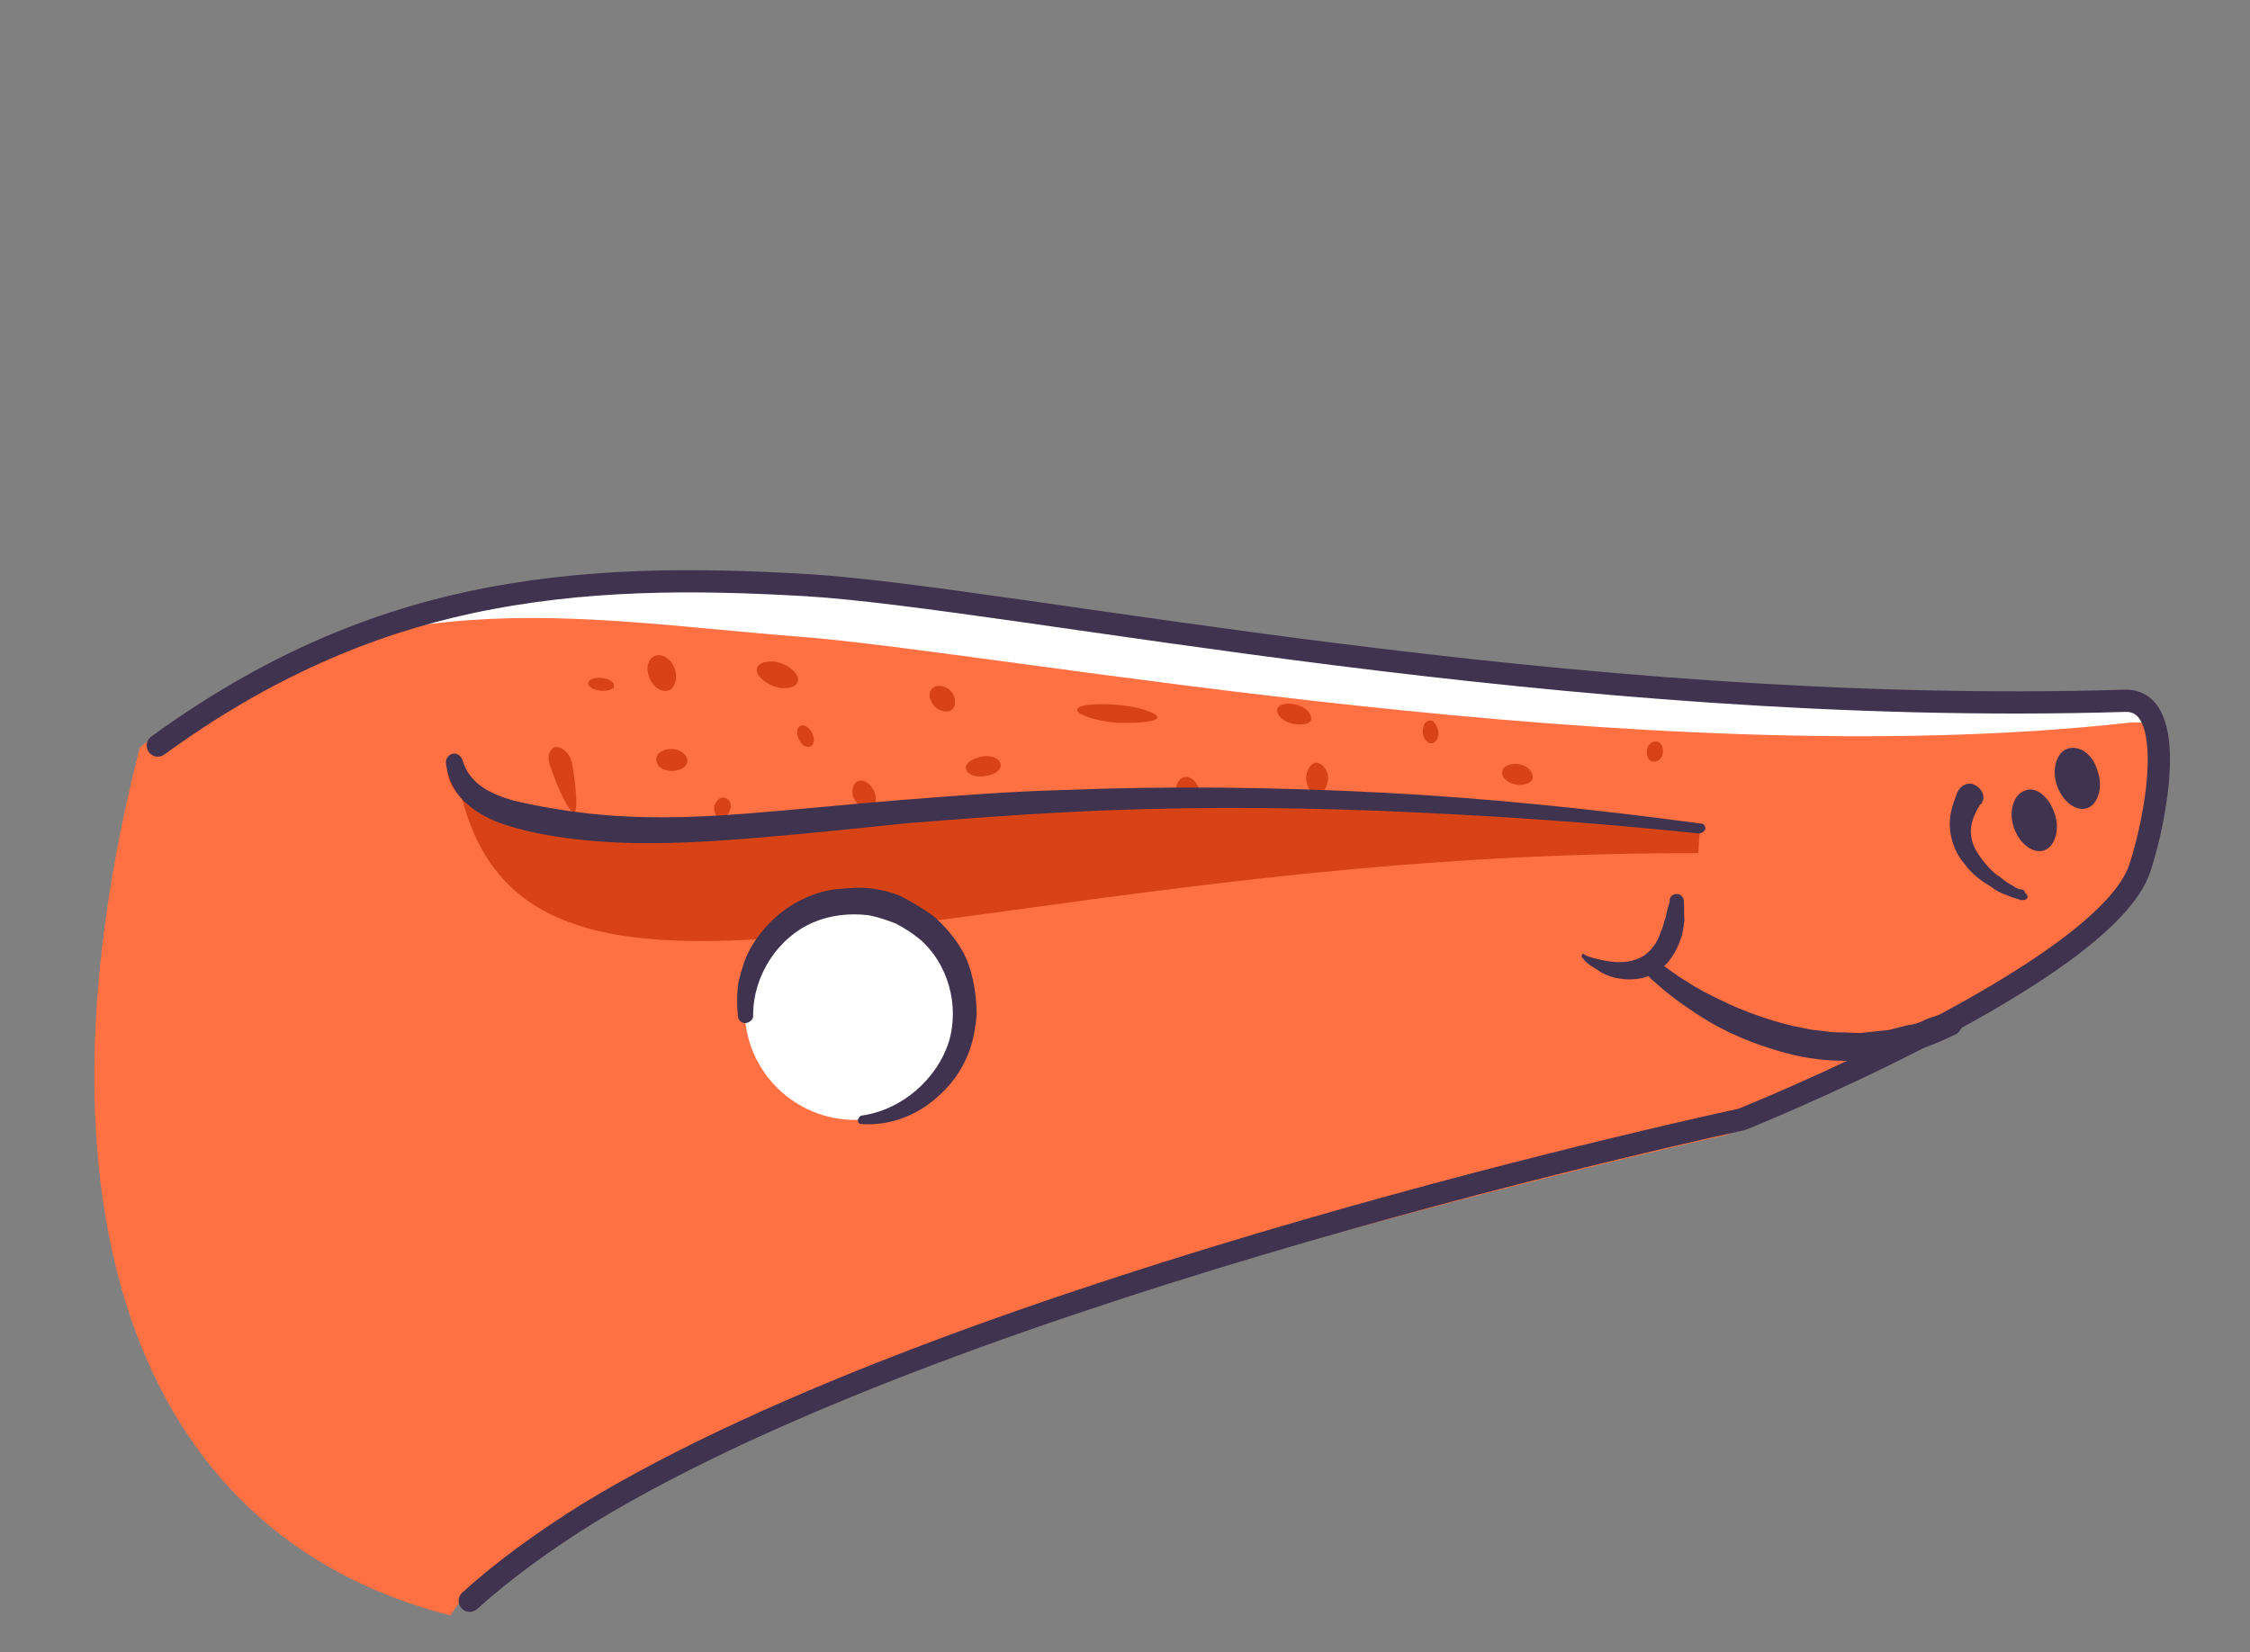 <?xml version="1.0" encoding="utf-8"?>
<!-- Generator: Adobe Illustrator 25.3.1, SVG Export Plug-In . SVG Version: 6.00 Build 0)  -->
<svg version="1.1" id="Layer_1" xmlns="http://www.w3.org/2000/svg" xmlns:xlink="http://www.w3.org/1999/xlink" x="0px" y="0px"
	 viewBox="0 0 162 119" style="enable-background:new 0 0 162 119;" xml:space="preserve">
<rect x="0" y="0" width="162" height="119" fill="#808080" stroke="none"/>
<style type="text/css">
	.st0{fill-rule:evenodd;clip-rule:evenodd;fill:#FFFFFF;}
	.st1{fill-rule:evenodd;clip-rule:evenodd;fill:#FF7043;}
	.st2{fill-rule:evenodd;clip-rule:evenodd;fill:#3F3350;}
	.st3{fill:none;stroke:#3F3350;stroke-width:1.6;stroke-linecap:round;stroke-linejoin:round;}
	.st4{fill-rule:evenodd;clip-rule:evenodd;fill:#D84315;}
</style>
<g id="Symbols">
	<g id="Footer" transform="translate(-51, -663)">
		
			<g id="Group-79" transform="translate(131.5, 723) rotate(-6) translate(-131.5, -723) translate(56, 672)">
			<path id="Fill-5" class="st0" d="M7.4,37.5c17.7-10.2,32.8-9,47.7-6.5c14.9,2.5,53.3,15.2,93.5,18.2c3.9,0.3,1.2,9.3-0.2,12.1
				c-4.6,9.1-30.4,15-30.4,15s-57,6-85.5,19.5c-3.5,1.7-6.6,3.5-9.2,5.4l-5.9-5"/>
			<path id="Fill-7" class="st1" d="M6.1,37.5c16.9-10.9,32.6-5.8,47.9-3c14.8,2.7,59.4,16.4,94.7,16.2c3.9,0,1.9,3.8,1.1,7.7
				c-1.9,9.4-33,18.8-33,18.8S34.2,86.6,21.8,102C-0.7,93.7-5.5,68.7,6.1,37.5"/>
			<path id="Fill-9" class="st2" d="M113,64.1c0.7,0.6,1.4,1.3,2.1,1.8c0.7,0.6,1.5,1.1,2.3,1.6c1.6,1,3.3,1.8,5,2.4
				c0.4,0.1,0.9,0.3,1.3,0.4l1.3,0.3c0.4,0.1,0.9,0.1,1.4,0.2l0.7,0.1l0.7,0c0.5,0,0.9,0,1.4,0l1.4-0.2c0.5,0,0.9-0.1,1.4-0.3
				c0.4-0.1,0.9-0.2,1.4-0.3l0.1,0c0.4-0.1,0.9,0.2,1,0.6c0.1,0.4-0.1,0.8-0.5,1c-1.9,0.7-3.9,1.2-6,1.2c-2,0-4.1-0.3-6-1
				c-1.9-0.7-3.7-1.6-5.4-2.8c-1.6-1.2-3.1-2.5-4.4-4.1c-0.2-0.3-0.2-0.7,0.1-0.9C112.4,63.8,112.7,63.8,113,64.1L113,64.1z"/>
			<path id="Fill-11" class="st2" d="M108.1,63.3c0.6,0.3,1.5,0.6,2.2,0.7c0.8,0.1,1.4,0,2-0.3c0.5-0.3,1-0.8,1.3-1.5
				c0.2-0.3,0.3-0.7,0.5-1.1c0.1-0.4,0.3-0.8,0.4-1.1l0-0.1c0.1-0.3,0.4-0.4,0.7-0.3c0.2,0.1,0.3,0.3,0.3,0.5c0,0.5-0.1,0.9-0.1,1.4
				c-0.1,0.4-0.2,0.9-0.4,1.3c-0.4,0.9-1.1,1.8-2,2.2c-1,0.5-2.1,0.4-3,0.1c-0.5-0.2-0.9-0.4-1.2-0.7c-0.4-0.3-0.7-0.5-1-1
				c-0.1-0.1,0-0.2,0.1-0.3C107.9,63.2,108,63.2,108.1,63.3L108.1,63.3z"/>
			<path id="Stroke-13" class="st3" d="M7.4,37.5c8.3-4.8,16-7.1,23.4-7.9c8.4-0.9,16.4,0,24.3,1.3c14.9,2.5,53.3,15.2,93.5,18.2
				c3.9,0.3,1.3,8.8-0.2,12.1c-3.3,7.3-30.4,15-30.4,15s-57,6-85.5,19.5c-3.5,1.7-6.6,3.5-9.2,5.4"/>
			<path id="Fill-15" class="st2" d="M146.1,53.9c0.3,1.2-0.2,2.4-1,2.6c-0.8,0.2-1.7-0.6-2-1.8c-0.3-1.2,0.2-2.4,1-2.6
				C145,51.9,145.9,52.7,146.1,53.9"/>
			<path id="Fill-17" class="st2" d="M142.7,56.6c0.3,1.2-0.2,2.4-1,2.6c-0.8,0.2-1.7-0.6-2-1.8c-0.3-1.2,0.2-2.4,1-2.6
				C141.5,54.5,142.4,55.3,142.7,56.6"/>
			<path id="Fill-19" class="st4" d="M104.3,50.5c0.6,0.2,1.2,0,1.3-0.3c0.1-0.4-0.2-0.9-0.8-1.1c-0.6-0.2-1.2,0-1.3,0.3
				C103.3,49.8,103.7,50.3,104.3,50.5"/>
			<path id="Fill-21" class="st4" d="M114.3,49.9c0.3,0.1,0.7-0.1,0.8-0.5c0.1-0.4,0-0.8-0.3-0.9c-0.3-0.1-0.7,0.1-0.8,0.5
				C113.9,49.4,114,49.8,114.3,49.9"/>
			<path id="Fill-23" class="st4" d="M71.3,47.6c-0.8,0.2-1.1,0.7-0.8,1.1c0.3,0.4,1.2,0.7,2,0.5c0.8-0.2,1.1-0.7,0.8-1.1
				C73,47.7,72.1,47.4,71.3,47.6"/>
			<path id="Fill-25" class="st4" d="M47.6,45.5c-0.3-0.1-0.6,0.1-0.8,0.5c-0.1,0.4,0,0.8,0.3,0.9s0.6-0.1,0.8-0.5
				C48.1,46,47.9,45.6,47.6,45.5"/>
			<path id="Fill-27" class="st4" d="M44.9,35.6c-0.3-0.7-1-1-1.4-0.7c-0.5,0.3-0.6,1-0.3,1.7c0.3,0.7,1,1,1.4,0.7
				S45.2,36.3,44.9,35.6"/>
			<path id="Fill-29" class="st4" d="M79.2,43c0-0.3-1.2-0.9-2.8-1.2c-1.6-0.3-2.9-0.3-2.9,0.1c0,0.3,1.2,0.9,2.8,1.2
				C77.9,43.3,79.2,43.3,79.2,43"/>
			<path id="Fill-31" class="st4" d="M40.5,36.7c0.1-0.3-0.3-0.6-0.8-0.7c-0.5-0.1-0.9,0-1,0.2c-0.1,0.3,0.3,0.6,0.8,0.7
				C40,37,40.5,36.9,40.5,36.7"/>
			<path id="Fill-33" class="st4" d="M57.8,47.5c0.4,0,0.7-0.5,0.6-1.1c-0.1-0.6-0.5-1.1-1-1.1c-0.4,0-0.7,0.5-0.6,1.1
				C57,47,57.4,47.4,57.8,47.5"/>
			<path id="Fill-35" class="st4" d="M44.2,43.2c0.6,0,1.1-0.3,1-0.8c-0.1-0.4-0.6-0.8-1.2-0.8c-0.6,0-1.1,0.3-1,0.8
				C43,42.8,43.5,43.2,44.2,43.2"/>
			<path id="Fill-37" class="st4" d="M54,42.5c0.3,0,0.5-0.3,0.4-0.8c-0.1-0.4-0.4-0.8-0.7-0.8c-0.3,0-0.5,0.3-0.4,0.8
				C53.4,42.2,53.7,42.5,54,42.5"/>
			<path id="Fill-39" class="st4" d="M35.9,40.6c-0.4,0-0.7,0.5-0.6,1.1c0.1,0.6,0.9,3.7,1.4,3.7c0.4,0,0.3-3.1,0.2-3.7
				C36.8,41.1,36.3,40.6,35.9,40.6"/>
			<path id="Fill-41" class="st4" d="M65.1,45.3c0.1,0.4,0.7,0.7,1.4,0.6c0.7,0,1.2-0.4,1.1-0.8c-0.1-0.4-0.7-0.7-1.4-0.6
				C65.5,44.6,65,44.9,65.1,45.3"/>
			<path id="Fill-43" class="st4" d="M64.8,40c-0.1-0.5-0.6-0.9-1.1-0.9c-0.5,0-0.8,0.5-0.6,1c0.1,0.5,0.6,0.9,1.1,0.9
				C64.7,41,64.9,40.5,64.8,40"/>
			<path id="Fill-45" class="st4" d="M52.6,38.1c0.8,0.1,1.3-0.2,1.1-0.8c-0.2-0.5-0.9-1.1-1.7-1.2c-0.8-0.1-1.3,0.2-1.1,0.8
				C51.1,37.4,51.9,38,52.6,38.1"/>
			<path id="Fill-47" class="st4" d="M90.4,47.5c-0.4-0.2-0.8,0.2-1,0.8c-0.1,0.6,0.1,1.2,0.5,1.4c0.4,0.2,0.8-0.2,1-0.8
				C91.1,48.3,90.8,47.7,90.4,47.5"/>
			<path id="Fill-49" class="st4" d="M98.8,45.3c-0.3-0.1-0.6,0.1-0.7,0.6c-0.1,0.4,0.1,0.9,0.4,1c0.3,0.1,0.6-0.1,0.7-0.6
				C99.2,45.8,99,45.4,98.8,45.3"/>
			<path id="Fill-51" class="st4" d="M90.2,44.2c0-0.4-0.4-0.9-1.1-1.1c-0.7-0.2-1.2-0.1-1.3,0.3c0,0.4,0.4,0.9,1.1,1.1
				C89.6,44.7,90.2,44.6,90.2,44.2"/>
			<path id="Fill-53" class="st4" d="M80,48.2c-0.1,0.6,0.3,1.1,0.7,1.2c0.5,0.1,0.9-0.2,0.9-0.7c0.1-0.5-0.3-1.1-0.7-1.2
				C80.5,47.4,80.1,47.7,80,48.2"/>
			<path id="Fill-55" class="st4" d="M28.6,41.7c-0.2-2.9-3.8,3.7,8.4,4.7c17.5,1.5,28.9-1.1,80.2,8.6l-0.3,1.8
				C63.9,51.1,30,65.4,28.6,41.7"/>
			<path id="Fill-57" class="st2" d="M117.1,55.4c-7.5-1.6-15-2.9-22.5-4c-7.6-1.1-15.1-1.9-22.8-2.3c-3.8-0.2-7.6-0.3-11.4-0.4
				c-3.8,0-7.6,0-11.5-0.1c-3.8-0.1-7.7-0.3-11.6-1.1c-1.9-0.4-3.8-0.9-5.6-1.7c-0.9-0.4-1.9-1-2.6-1.8c-0.8-0.8-1.2-2-1.2-3.1v0
				c0-0.3,0.3-0.6,0.6-0.6c0.3,0,0.5,0.2,0.6,0.5c0.3,1.7,1.6,2.6,3.3,3.3c1.7,0.6,3.5,1.1,5.3,1.5c3.6,0.8,7.4,1.1,11.2,1.2
				c3.8,0.1,7.6,0.1,11.5,0.2c3.8,0.1,7.7,0.2,11.5,0.5c7.7,0.5,15.3,1.4,22.9,2.6c7.6,1.2,15.1,2.8,22.5,4.6c0.2,0,0.3,0.2,0.3,0.4
				C117.5,55.3,117.3,55.4,117.1,55.4"/>
			<path id="Fill-59" class="st0" d="M55,69.6c4.4,0.2,8.1-3.1,8.3-7.5c0.2-4.3-3.2-8-7.6-8.3c-4.4-0.2-8.1,3.1-8.3,7.5
				C47.2,65.7,50.6,69.4,55,69.6"/>
			<path id="Fill-61" class="st2" d="M55,69.3c3-0.1,5.7-2.1,6.8-4.6c1.1-2.6,0.5-5.7-1.3-7.6c-0.5-0.5-1-0.9-1.6-1.3
				c-0.6-0.3-1.2-0.6-1.9-0.8c-1.3-0.3-2.7-0.3-4,0.1c-2.6,0.8-4.7,3.3-5,6.2l0,0c0,0.3-0.3,0.5-0.6,0.5c-0.3,0-0.5-0.3-0.5-0.5
				c0-0.8,0.1-1.7,0.3-2.5c0.3-0.8,0.6-1.6,1.1-2.3c1-1.4,2.4-2.5,4-3.1c0.8-0.3,1.7-0.5,2.5-0.5c0.9,0,1.7,0,2.6,0.2
				c0.8,0.2,1.7,0.5,2.4,1c0.7,0.5,1.4,1,2,1.6c0.6,0.7,1.1,1.4,1.5,2.2c0.4,0.8,0.6,1.6,0.7,2.5c0.1,0.9,0.1,1.7,0,2.6
				c-0.2,0.9-0.4,1.7-0.8,2.5c-0.4,0.8-0.9,1.5-1.5,2.1c-0.6,0.6-1.3,1.1-2,1.5c-1.5,0.8-3.2,1.1-4.8,0.8c-0.1,0-0.2-0.1-0.2-0.3
				C54.8,69.4,54.9,69.3,55,69.3"/>
			<path id="Fill-65" class="st2" d="M139.9,62.6c-0.2,0-0.4,0-0.4-0.1c-0.1,0-0.2-0.1-0.3-0.1c-0.2-0.1-0.4-0.2-0.6-0.3
				c-0.4-0.2-0.7-0.4-1-0.7c-0.7-0.5-1.3-1.1-1.7-1.8c-0.5-0.7-0.8-1.6-0.8-2.6c0-1,0.4-1.8,0.8-2.6c0.3-0.5,0.9-0.7,1.3-0.4
				c0.5,0.3,0.7,0.9,0.4,1.3c0,0,0,0.1-0.1,0.1l-0.1,0.1c-0.4,0.5-0.7,1.1-0.8,1.6c-0.1,0.6,0,1.2,0.3,1.8c0.3,0.6,0.7,1.2,1.2,1.7
				c0.3,0.2,0.5,0.5,0.8,0.7c0.1,0.1,0.3,0.2,0.4,0.3c0.1,0.1,0.3,0.2,0.3,0.2c0.2,0,0.4,0.1,0.4,0.3
				C140.3,62.4,140.1,62.6,139.9,62.6"/>
		</g>
	</g>
</g>
</svg>
